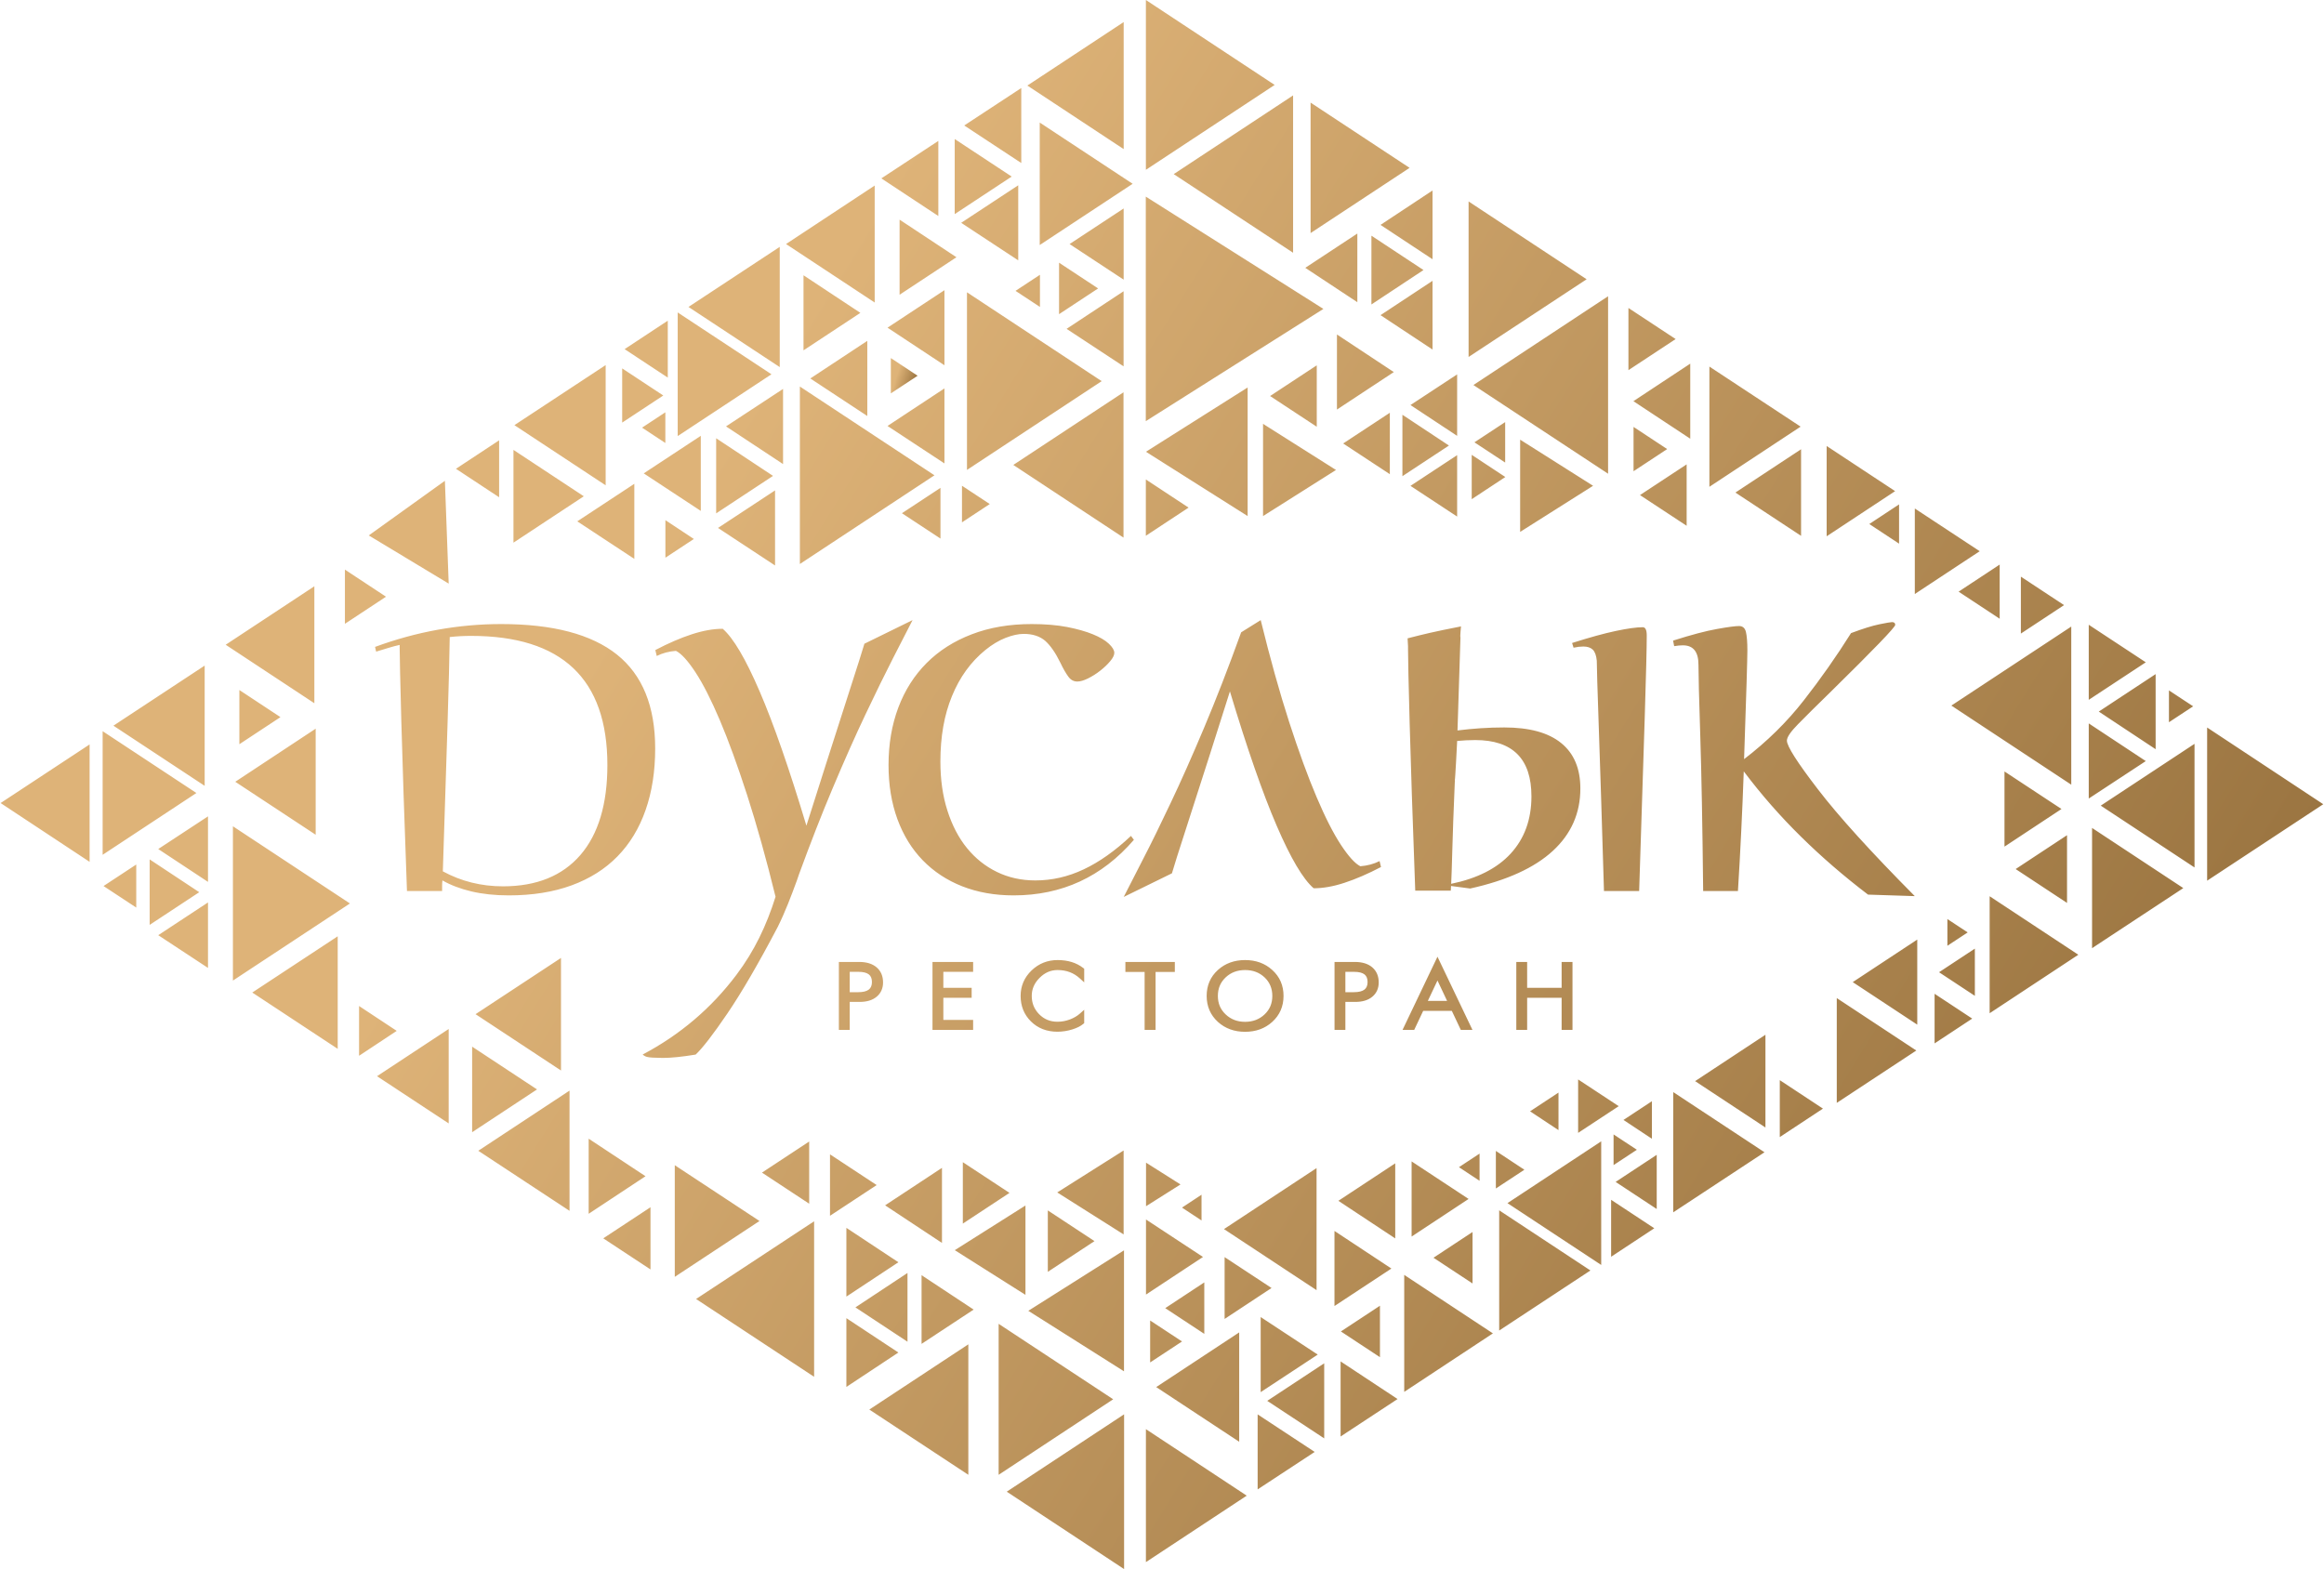 <?xml version="1.0" encoding="UTF-8"?> <svg xmlns="http://www.w3.org/2000/svg" width="2451" height="1655" viewBox="0 0 2451 1655" fill="none"><path d="M1237.86 183.648L1363.76 266.591V100.633L1237.86 183.648ZM1341.02 1358.52L1291.53 1325.96V1391.17L1341.02 1358.52ZM1758.27 473.666L1722.81 450.288V497.039L1758.27 473.666ZM1729.6 522.186L1778.82 554.572V489.794L1729.6 522.186ZM853.402 1204.02L803.617 1236.82L853.402 1269.62V1204.02ZM501.538 1069.71L591.641 1129.12V1010.4L501.538 1069.71ZM1071.02 306.784L1096.78 323.739V289.836L1071.02 306.784ZM948.743 310.866L1008.71 271.332L948.743 231.681V310.866ZM1553.01 1299.46L1511.82 1326.61L1553.01 1353.75V1299.46ZM1455.36 1377.22L1414.17 1404.36L1455.36 1431.51V1377.22ZM2125.81 916.64L2179.99 952.367V880.924L2125.81 916.64ZM295.783 756.397L252.448 727.818V784.966L295.783 756.397ZM1971.44 552.712L2002.85 531.993V573.426L1971.44 552.712ZM1208.46 565.104L1253.53 535.408L1208.46 505.714V565.104ZM1267.19 1260.14L1246.6 1273.72L1267.19 1287.29V1260.14ZM1560.42 1216.77L1538.68 1231.09L1560.42 1245.47V1216.77ZM701.771 588.24L731.759 568.488L701.771 548.643V588.24ZM608.826 549.891L668.993 589.49V510.299L608.826 549.891ZM757.245 556.852L817.406 596.445V517.259L757.245 556.852ZM931.311 1036.25C931.311 1039.3 930.765 1042.07 929.671 1044.57C928.571 1047.09 926.914 1049.3 924.722 1051.17C922.485 1053.06 919.832 1054.48 916.785 1055.41C913.81 1056.31 910.448 1056.77 906.737 1056.77H896.164V1086.31H884.717V1014.62H906.148C909.982 1014.62 913.435 1015.09 916.485 1016.01C919.616 1016.97 922.33 1018.43 924.588 1020.37C926.834 1022.31 928.528 1024.65 929.654 1027.33C930.754 1029.97 931.311 1032.95 931.311 1036.25ZM919.58 1035.78C919.58 1032.17 918.512 1029.51 916.389 1027.82C914.083 1025.99 910.427 1025.05 905.44 1025.05H896.164V1046.51H905.167C910.245 1046.51 913.975 1045.58 916.33 1043.73C918.491 1042.04 919.58 1039.38 919.58 1035.78ZM1023.63 1086.31H983.451V1014.62H1026.31V1025.05H994.899V1041.9H1024.75V1052.42H994.899V1075.79H1026.31V1086.31H1023.63ZM1236.35 1025.15H1218.72V1086.31H1207.17V1025.15H1186.89V1014.62H1239.03V1025.15H1236.35ZM1353.68 1050.44C1353.68 1055.95 1352.67 1061.02 1350.68 1065.61C1348.67 1070.23 1345.67 1074.34 1341.7 1077.92C1337.87 1081.38 1333.54 1083.99 1328.76 1085.71C1323.98 1087.43 1318.76 1088.3 1313.12 1088.3C1307.48 1088.3 1302.25 1087.44 1297.48 1085.71C1292.68 1083.98 1288.35 1081.37 1284.53 1077.92C1280.57 1074.32 1277.58 1070.22 1275.59 1065.61C1273.6 1061.02 1272.6 1055.95 1272.6 1050.44C1272.6 1044.93 1273.6 1039.87 1275.59 1035.28C1277.58 1030.68 1280.57 1026.58 1284.53 1023.02C1288.36 1019.56 1292.69 1016.95 1297.48 1015.22C1302.26 1013.49 1307.48 1012.63 1313.12 1012.63C1324.5 1012.63 1334.03 1016.09 1341.7 1023.02C1345.68 1026.6 1348.68 1030.68 1350.68 1035.27C1352.67 1039.86 1353.68 1044.92 1353.68 1050.44ZM1341.85 1050.44C1341.85 1042.53 1339.09 1036 1333.62 1030.84C1330.86 1028.28 1327.79 1026.35 1324.4 1025.08C1321 1023.8 1317.23 1023.16 1313.12 1023.16C1309.03 1023.16 1305.27 1023.8 1301.88 1025.08C1298.5 1026.36 1295.43 1028.29 1292.69 1030.84C1289.93 1033.44 1287.85 1036.38 1286.48 1039.61C1285.12 1042.85 1284.42 1046.47 1284.42 1050.44C1284.42 1054.41 1285.11 1058.01 1286.47 1061.24C1287.83 1064.45 1289.9 1067.37 1292.64 1069.96C1295.4 1072.56 1298.48 1074.52 1301.87 1075.82C1305.26 1077.12 1309.01 1077.78 1313.12 1077.78C1317.22 1077.78 1320.99 1077.12 1324.4 1075.83C1327.8 1074.53 1330.89 1072.58 1333.63 1070C1336.37 1067.42 1338.43 1064.5 1339.8 1061.27C1341.16 1058.03 1341.85 1054.42 1341.85 1050.44ZM1454.06 1036.25C1454.06 1039.3 1453.51 1042.07 1452.42 1044.57C1451.32 1047.09 1449.66 1049.3 1447.47 1051.17C1445.24 1053.06 1442.59 1054.48 1439.52 1055.41C1436.55 1056.31 1433.19 1056.77 1429.47 1056.77H1418.9V1086.31H1407.46V1014.62H1428.89C1432.72 1014.62 1436.17 1015.09 1439.22 1016.01C1442.36 1016.97 1445.07 1018.42 1447.32 1020.36C1449.57 1022.31 1451.27 1024.64 1452.4 1027.33C1453.5 1029.97 1454.06 1032.95 1454.06 1036.25ZM1442.31 1035.78C1442.31 1032.17 1441.25 1029.51 1439.13 1027.82C1436.82 1025.99 1433.17 1025.05 1428.18 1025.05H1418.9V1046.51H1427.91C1432.99 1046.51 1436.72 1045.58 1439.07 1043.73C1441.23 1042.04 1442.31 1039.38 1442.31 1035.78ZM1548.69 1086.31H1540.65L1531.15 1066.19H1500.97L1491.47 1086.31H1479.17L1516.03 1009.1L1552.93 1086.31H1548.69ZM1526.16 1055.67L1516.04 1034.19L1505.87 1055.67H1526.16ZM1655.74 1086.31H1646.96V1052.42H1610.6V1086.31H1599.17V1014.62H1610.6V1041.9H1646.96V1014.62H1658.42V1086.31H1655.74ZM1142.48 1079.97C1141.09 1081.14 1139.43 1082.21 1137.53 1083.17C1135.65 1084.11 1133.53 1084.96 1131.19 1085.7C1128.63 1086.52 1125.98 1087.15 1123.3 1087.57C1120.58 1087.99 1117.88 1088.21 1115.2 1088.21C1109.59 1088.21 1104.42 1087.3 1099.76 1085.49C1095.07 1083.67 1090.87 1080.93 1087.23 1077.3C1083.62 1073.72 1080.91 1069.67 1079.1 1065.18C1077.3 1060.69 1076.4 1055.78 1076.4 1050.44C1076.4 1045.19 1077.37 1040.32 1079.3 1035.83C1081.24 1031.34 1084.13 1027.25 1087.97 1023.56C1091.75 1019.94 1095.95 1017.2 1100.53 1015.37C1105.12 1013.55 1110.1 1012.63 1115.39 1012.63C1120.77 1012.63 1125.72 1013.32 1130.2 1014.69C1134.74 1016.09 1138.83 1018.2 1142.41 1020.98L1143.45 1021.78V1036.17L1138.95 1032.06C1135.72 1029.09 1132.14 1026.86 1128.24 1025.38C1124.33 1023.9 1120.04 1023.16 1115.39 1023.16C1111.78 1023.16 1108.4 1023.84 1105.27 1025.19C1102.12 1026.55 1099.15 1028.63 1096.38 1031.41C1093.6 1034.2 1091.52 1037.18 1090.15 1040.34C1088.8 1043.46 1088.13 1046.84 1088.13 1050.44C1088.13 1054.2 1088.76 1057.67 1090.01 1060.82C1091.28 1063.98 1093.18 1066.89 1095.71 1069.53C1098.34 1072.26 1101.3 1074.3 1104.53 1075.66C1107.77 1077.01 1111.37 1077.69 1115.29 1077.69C1117.54 1077.69 1119.76 1077.48 1121.93 1077.08C1124.13 1076.66 1126.35 1076.04 1128.54 1075.21C1130.6 1074.42 1132.5 1073.51 1134.24 1072.48C1135.97 1071.45 1137.56 1070.29 1138.99 1069.02L1143.45 1065.05V1079.15L1142.48 1079.97ZM467.039 919.052C486.354 929.573 507.543 934.86 530.494 934.86C565.872 934.86 593.084 923.804 612.097 901.842C631.068 879.851 640.575 848.141 640.575 806.912C640.575 716.086 592.644 670.708 496.826 670.708C489.399 670.708 481.956 671.077 474.315 671.929C474.038 692.155 473.259 722.757 472 763.733C470.745 804.72 469.072 856.5 467.039 919.052ZM528.568 658.236C583.084 658.236 623.754 668.96 650.655 690.407C677.546 711.915 690.982 744.927 690.982 789.486C690.982 813.578 687.599 835.246 680.838 854.495C674.108 873.745 664.22 889.991 651.239 903.251C638.226 916.598 622.103 926.747 602.885 933.819C583.657 940.871 561.598 944.415 536.552 944.415C522.011 944.415 508.976 943 497.196 940.243C485.491 937.461 475.324 933.616 466.626 928.635C466.353 930.565 466.273 932.48 466.273 934.431V939.826H429.211C426.369 862.882 424.444 803.068 423.243 760.452C422.101 717.77 421.505 692.011 421.505 683.142V680.23C417.747 681.062 413.703 682.103 409.516 683.41C405.301 684.606 401.055 685.909 396.702 687.308L395.542 682.327C439.168 666.267 483.475 658.236 528.568 658.236ZM1068.96 944.415C1049.09 944.415 1031.06 941.193 1014.88 934.86C998.695 928.495 984.803 919.342 973.195 907.417C961.634 895.536 952.738 881.063 946.459 864.029C940.239 846.998 937.087 827.948 937.087 806.912C937.087 784.784 940.561 764.574 947.413 746.284C954.319 727.99 964.244 712.391 977.247 699.351C990.202 686.353 1006.06 676.225 1024.81 669.046C1043.53 661.817 1064.61 658.236 1088.05 658.236C1102.04 658.236 1114.54 659.255 1125.34 661.319C1136.14 663.432 1145.25 665.994 1152.66 669.046C1160.03 672.075 1165.66 675.378 1169.44 678.975C1173.28 682.585 1175.2 685.812 1175.2 688.569C1175.2 691.05 1173.74 694.049 1170.79 697.485C1167.89 700.955 1164.35 704.296 1160.28 707.453C1156.24 710.682 1151.94 713.341 1147.5 715.566C1143.03 717.759 1139.27 718.847 1136.2 718.847C1132.4 718.847 1129.19 717.159 1126.7 713.667C1124.13 710.231 1121.32 705.325 1118.27 698.939C1113.13 688.435 1107.79 680.761 1102.25 675.865C1096.58 671.045 1089.06 668.601 1079.64 668.601C1074.05 668.601 1067.65 670.017 1060.53 672.789C1053.42 675.556 1046.26 679.866 1039.14 685.646C1023.85 698.103 1012.12 714.274 1003.98 734.253C995.767 754.183 991.778 777.176 991.778 803.18C991.778 822.297 994.235 839.605 999.22 855.116C1004.2 870.613 1011.04 883.782 1019.85 894.554C1028.66 905.348 1039.14 913.739 1051.36 919.674C1063.56 925.633 1077.1 928.64 1091.92 928.64C1109.47 928.64 1126.48 924.748 1142.87 916.983C1159.34 909.251 1175.98 897.481 1192.77 881.679L1195.85 885.814C1162.2 924.865 1119.92 944.415 1068.96 944.415ZM1456.46 914.49C1442.73 921.676 1429.93 927.198 1418.08 931.09C1406.24 935.01 1395.35 936.908 1385.44 936.908C1374.2 927.198 1361.21 905.214 1346.43 870.882C1331.63 836.537 1315.23 789.368 1297.13 729.245C1281.36 779.084 1268.83 818.414 1259.48 847.186C1250.19 875.979 1244.15 894.827 1241.32 903.697L1235.97 921.145L1185.13 946.051C1190.49 935.535 1197.38 922.114 1205.75 905.756C1214.22 889.439 1223.79 869.845 1234.6 846.998C1245.48 824.161 1257.17 797.77 1269.77 767.899C1282.41 737.985 1295.47 704.327 1308.98 666.949L1329.61 654.075C1339.53 694.504 1349.53 730.311 1359.58 761.459C1369.66 792.554 1379.29 818.971 1388.48 840.57C1397.63 862.173 1406.24 879.03 1414.26 891.235C1422.32 903.418 1429.1 910.887 1434.68 913.68C1442.13 913.106 1448.84 911.283 1454.97 908.242L1456.46 914.49ZM911.639 678.982L906.233 696.446C903.455 705.33 897.425 724.139 888.115 752.938C878.829 781.722 866.276 821.042 850.469 870.882C832.378 810.816 815.965 763.604 801.171 729.287C786.415 694.95 773.375 672.89 762.232 663.222C752.222 663.222 741.37 665.169 729.508 669.052C717.68 672.89 704.843 678.455 691.138 685.651L692.623 691.893C698.773 688.82 705.514 687.051 712.86 686.499C718.473 689.254 725.321 696.713 733.348 708.9C741.369 721.1 749.981 737.99 759.149 759.556C768.324 781.175 777.905 807.566 788.001 838.709C797.991 869.771 808.045 905.53 817.927 945.858C808.335 976.266 795.723 1002.9 776.645 1028.25C750.135 1063.45 717.181 1091.47 677.787 1112.26C679.067 1113.47 680.612 1114.3 682.349 1114.78C684.816 1115.45 690.345 1115.78 699.047 1115.85C707.691 1115.86 719.235 1114.7 733.67 1112.32C741.021 1105.42 752.18 1090.97 767.187 1068.89C782.162 1046.83 799.895 1016.43 820.237 977.692C828.051 961.975 834.329 945.359 840.404 928.774C841.165 926.549 841.912 924.361 842.672 922.141C854.743 889.229 866.442 859.154 877.8 832.265C890.383 802.372 902.088 775.98 912.963 753.137C923.799 730.322 933.403 710.713 941.784 694.328C950.212 678.053 957.049 664.621 962.427 654.075L911.639 678.982ZM1704.07 665.507C1716.45 662.905 1725.89 661.566 1732.55 661.566C1735.35 661.566 1736.74 664.467 1736.74 670.295C1736.74 682.75 1736.04 711.266 1734.64 755.824C1733.21 800.419 1731.26 861.744 1728.73 939.836H1691.63C1689.37 864.238 1687.52 806.392 1686.12 766.237C1684.71 726.06 1684.04 702.971 1684.04 696.863C1683.53 691.347 1682.08 687.443 1679.83 685.244C1677.53 683.04 1674.22 681.914 1669.85 681.914C1666.78 681.914 1663.34 682.323 1659.55 683.148L1658 678.193C1676.37 672.376 1691.71 668.119 1704.07 665.507ZM1839.05 813.588C1838.29 835.166 1837.39 856.425 1836.36 877.316C1835.36 898.221 1834.22 919.052 1832.91 939.836H1796.23C1795.5 870.34 1794.46 815.797 1793.19 776.205C1791.91 736.601 1791.27 711.549 1791.27 701.004C1791.27 687.443 1785.76 680.66 1774.83 680.66C1773.56 680.66 1772.19 680.751 1770.62 680.863C1769.08 681.023 1767.45 681.233 1765.67 681.523L1764.51 675.683C1783.64 669.598 1799.04 665.507 1810.78 663.436C1822.48 661.318 1830.26 660.315 1834.09 660.315C1837.9 660.315 1840.32 662.408 1841.33 666.509C1842.32 670.702 1842.87 677.213 1842.87 686.059C1842.87 694.102 1841.75 732.306 1839.39 800.709C1863.61 782.146 1884.67 761.459 1902.45 738.618C1920.33 715.764 1936.88 692.151 1952.19 667.78C1964.63 663.115 1974.66 659.979 1982.17 658.451C1989.69 656.928 1994.08 656.172 1995.35 656.172C1997.66 656.172 1998.79 657.131 1998.79 659.105C1998.79 661.566 1976.24 684.97 1931.15 729.287C1915.84 744.199 1904.26 755.689 1896.39 763.738C1888.46 771.781 1884.55 777.561 1884.55 781.175C1884.55 787.019 1895.43 804.113 1917.22 832.451C1938.98 860.876 1973.06 898.458 2019.42 945.192L1970.12 943.605C1944.64 924.19 1920.99 903.772 1899.24 882.312C1877.43 860.876 1857.37 837.931 1839.05 813.588ZM1593.16 900.404C1578.81 916.002 1557.87 926.56 1530.48 932.211C1530.9 924.103 1531.2 912.963 1531.61 898.715C1532.1 879.616 1533.02 854.962 1534.3 824.811C1534.3 824.811 1534.72 823.08 1534.3 823.127C1534.72 823.079 1536.79 781.518 1536.79 781.518C1543.18 780.933 1549.55 780.584 1555.86 780.584C1595.36 780.584 1615.13 800.398 1615.13 839.954C1615.13 864.344 1607.8 884.5 1593.16 900.404ZM1646.43 783.695C1632.94 772.747 1613.01 767.278 1586.43 767.278C1569.49 767.278 1553.15 768.452 1537.15 770.441L1540.28 672.247C1539.68 672.279 1540.84 660.707 1540.84 660.707C1510.59 666.643 1503.48 668.472 1484.5 673.287L1484.97 681.523V684.836C1484.97 694.542 1485.54 720.585 1486.69 762.896C1487.84 805.277 1489.81 864.12 1492.58 939.439H1530.07C1530.15 938.013 1530.24 936.216 1530.35 934.496L1550.54 937.166C1589.26 928.603 1618.28 915.333 1637.67 897.487C1657.06 879.642 1666.72 857.728 1666.72 831.679C1666.72 810.639 1659.99 794.644 1646.43 783.695ZM924.577 1249.96L875.36 1217.57V1282.35L924.577 1249.96ZM1154.3 1309.08L1105.08 1276.69V1341.47L1154.3 1309.08ZM1742.17 1161.52L1712.19 1181.27L1742.17 1201.11V1161.52ZM1245.01 1249.3L1208.66 1226.31V1272.27L1245.01 1249.3ZM1115.01 1257.73L1185.02 1302V1213.48L1115.01 1257.73ZM1006.96 1318.63L1081.5 1365.76V1271.52L1006.96 1318.63ZM418.396 1087.32L378.69 1061.1V1113.59L418.396 1087.32ZM266.067 1046.88L356.17 1106.28V987.562L266.067 1046.88ZM397.629 1135.13L473.206 1184.93V1085.33L397.629 1135.13ZM2075.22 983.466L2053.81 969.375V997.558L2075.22 983.466ZM2045.01 1025.47L2082.78 1050.37V1000.57L2045.01 1025.47ZM1953.98 1035.89L2022.03 1080.75V991.022L1953.98 1035.89ZM2021.02 1108.05L1937.15 1052.74V1163.26L2021.02 1108.05ZM2079.99 1074.37L2040.31 1048.2V1100.53L2079.99 1074.37ZM1680.14 512.385L1603.22 463.741V561.007L1680.14 512.385ZM1726.31 1212.72L1701.75 1196.55V1228.89L1726.31 1212.72ZM1270.11 1352.62L1228.92 1379.77L1270.11 1406.91V1352.62ZM1246.62 1414.92L1213 1392.81V1437.05L1246.62 1414.92ZM1306.91 1405.36L1219.39 1463.03L1306.91 1520.7V1405.36ZM1064.66 1258.2L1015.45 1225.82V1290.6L1064.66 1258.2ZM993.446 1231.8L933.477 1271.33L993.446 1310.99V1231.8ZM1703.92 1246.63L1747.26 1275.21V1218.06L1703.92 1246.63ZM566.36 1149.08L497.935 1194.2V1103.97L566.36 1149.08ZM504.428 1213.78L600.655 1150.33V1277.14L504.428 1213.78ZM1787.74 1140.33L1861.92 1189.24V1091.42L1787.74 1140.33ZM1860.92 1215.36L1764.69 1151.9V1278.71L1860.92 1215.36ZM1922.57 1169.32L1877.05 1139.3V1199.34L1922.57 1169.32ZM1471.48 1227.03L1411.51 1266.57L1471.48 1306.22V1227.03ZM1643.66 1152.41L1613.68 1172.17L1643.66 1192V1152.41ZM1268.73 1325.8L1208.62 1286.27V1365.45L1268.73 1325.8ZM1467.43 1338.01L1407.4 1298.35V1377.54L1467.43 1338.01ZM1548.85 1264.6L1488.75 1225V1304.27L1548.85 1264.6ZM1574.48 1406.39L1480.96 1344.7V1468.08L1574.48 1406.39ZM1707.18 1166.74L1664.37 1138.56V1194.92L1707.18 1166.74ZM1607.68 1233.8L1577.61 1213.94V1253.56L1607.68 1233.8ZM1388.51 1232.05L1290.87 1296.4L1388.51 1360.8V1232.05ZM1589.84 1269.02L1688.71 1334.22V1203.83L1589.84 1269.02ZM1677.34 1340.04L1581.11 1276.58V1403.4L1677.34 1340.04ZM1744.7 1295.53L1699.17 1265.51V1325.55L1744.7 1295.53ZM686.033 1273.35L636.242 1306.15L686.033 1338.95V1273.35ZM1396.57 1437.95L1336.48 1477.55L1396.57 1517.14V1437.95ZM957.082 1342.67L902.169 1378.97L957.082 1415.19V1342.67ZM680.783 1240.64L620.838 1201.04V1280.24L680.783 1240.64ZM1386.54 1531.43L1326.37 1491.84V1570.94L1386.54 1531.43ZM1389.74 1428.77L1329.57 1389.17V1468.36L1389.74 1428.77ZM1473.94 1475.64L1413.86 1435.96V1515.15L1473.94 1475.64ZM1026.85 1381.3L971.933 1345.02V1417.46L1026.85 1381.3ZM947.488 1426.58L892.636 1390.35V1462.87L947.488 1426.58ZM947.488 1331.37L892.636 1295.09V1367.59L947.488 1331.37ZM1084.51 1382.59L1185.42 1446.4V1318.8L1084.51 1382.59ZM734.114 1370.11L858.603 1452.19V1288.16L734.114 1370.11ZM916.829 1486.74L1021.25 1555.55V1417.94L916.829 1486.74ZM1061.76 1573.36L1185.52 1655V1491.77L1061.76 1573.36ZM800.994 1287.86L711.652 1229.01V1346.76L800.994 1287.86ZM1314.86 1577.56L1208.53 1507.42V1647.65L1314.86 1577.56ZM1174.02 1475.9L1053.21 1396.32V1555.56L1174.02 1475.9ZM677.138 451.06L701.707 467.232V434.893L677.138 451.06ZM1116.93 331.375L1158.12 304.228L1116.93 277.085V331.375ZM1128.02 257.429L1185.05 294.957V219.893L1128.02 257.429ZM1096.55 258.426L1194.54 193.851L1096.55 129.277V258.426ZM1339.5 417.714L1388.72 450.1V385.322L1339.5 417.714ZM1555 466.54L1587.42 487.875V445.204L1555 466.54ZM1587.59 503.135L1552.14 479.756V526.513L1587.59 503.135ZM1479.05 502.256L1528.11 469.934L1479.05 437.472V502.256ZM1416.57 467.757L1465.79 500.143V435.365L1416.57 467.757ZM1487.55 427.22L1536.76 459.729V394.894L1487.55 427.22ZM1487.55 512.46L1536.76 544.851V480.067L1487.55 512.46ZM1410.01 431.982L1469.98 392.448L1410.01 352.796V431.982ZM699.53 417.155L656.188 388.576V445.724L699.53 417.155ZM2065.63 624.06L2108.96 595.485V652.632L2065.63 624.06ZM2087.89 581.399L2019.45 626.531V536.342L2087.89 581.399ZM2176.84 638.246L2131.31 668.268V608.224L2176.84 638.246ZM1830.23 519.526L1899.49 473.853V565.19L1830.23 519.526ZM1899.02 450.003L1802.8 513.462V386.647L1899.02 450.003ZM1998.69 518.03L1926.48 565.65V470.417L1998.69 518.03ZM407.104 629.383L363.762 600.804V657.952L407.104 629.383ZM388.92 564.749L473.217 615.577L469.205 507.129L388.92 564.749ZM615.711 523.458L541.528 474.545V572.364L615.711 523.458ZM542.525 448.426L638.762 511.886V385.07L542.525 448.426ZM480.874 494.459L526.402 524.486V464.437L480.874 494.459ZM1409 495.704L1332.07 447.059V544.326L1409 495.704ZM1208.56 476.498L1315.82 544.32V408.7L1208.56 476.498ZM2450.22 848.253L2327.75 767.352V928.914L2450.22 848.253ZM2273.43 711.029L2213.47 750.543L2273.43 790.22V711.029ZM2174.14 853.299L2114.03 813.706V892.978L2174.14 853.299ZM2191.9 1007.02L2098.38 945.327V1068.71L2191.9 1007.02ZM2313 744.993L2287.48 728.199V761.787L2313 744.993ZM2263.05 802.752L2202.89 763.014V842.269L2263.05 802.752ZM2263.05 698.564L2202.89 658.965V738.156L2263.05 698.564ZM2057.99 744.225L2184.45 827.648V660.874L2057.99 744.225ZM2215.56 849.749L2314.44 914.946V784.565L2215.56 849.749ZM2302.62 936.726L2206.39 873.273V1000.08L2302.62 936.726ZM0.634 847.015L94.5 909.025V785.197L0.634 847.015ZM157.836 975.514L210.132 941.053L157.836 906.452V975.514ZM248.116 824.576L332.931 880.452V768.585L248.116 824.576ZM238.019 680.058L331.537 741.749V618.37L238.019 680.058ZM109.187 934.56L143.691 957.267V911.856L109.187 934.56ZM166.892 895.524L219.359 930.179V861.062L166.892 895.524ZM166.892 986.388L219.359 1020.92V951.857L166.892 986.388ZM369.054 952.936L245.649 871.529V1034.27L369.054 952.936ZM207.123 836.431L108.248 771.228V901.615L207.123 836.431ZM119.627 765.411L215.858 828.864V702.049L119.627 765.411ZM1014.55 550.943L1043.85 531.64L1014.55 512.336V550.943ZM847.418 369.531L907.392 329.998L847.418 290.346V369.531ZM755.299 541.462L815.262 501.95L755.299 462.272V541.462ZM1124.87 346.855L1184.98 386.389V307.204L1124.87 346.855ZM936.025 345.611L996.053 385.263V306.078L936.025 345.611ZM936.025 449.285L996.053 488.793V409.686L936.025 449.285ZM854.597 399.194L914.705 438.786V359.515L854.597 399.194ZM828.973 257.396L922.492 319.086V195.707L828.973 257.396ZM678.917 499.29L739.085 538.885V459.693L678.917 499.29ZM765.686 449.74L825.847 489.478V410.228L765.686 449.74ZM951.225 541.318L991.859 568.063V514.583L951.225 541.318ZM985.526 501.323L843.584 407.693V594.873L985.526 501.323ZM1019.82 495.655L1161.89 402.025L1019.82 308.308V495.655ZM813.61 394.765L714.736 329.568V459.949L813.61 394.765ZM726.114 323.745L822.345 387.199V260.387L726.114 323.745ZM658.757 368.255L704.285 398.277V338.233L658.757 368.255ZM1068.68 490.391L1184.9 567.049V413.779L1068.68 490.391ZM1717.42 390.432L1767.21 357.633L1717.42 324.839V390.432ZM1006.88 225.83L1066.97 186.232L1006.88 146.639V225.83ZM1446.37 321.117L1501.28 284.822L1446.37 248.597V321.117ZM1722.66 423.146L1782.62 462.738V383.553L1722.66 423.146ZM1016.92 132.349L1077.08 171.947V92.843L1016.92 132.349ZM1013.71 235.02L1073.88 274.613V195.427L1013.71 235.02ZM929.51 188.147L989.597 227.824V148.634L929.51 188.147ZM1376.61 282.485L1431.52 318.758V246.319L1376.61 282.485ZM1455.96 237.207L1510.82 273.434V200.914L1455.96 237.207ZM1455.96 332.41L1510.82 368.689V296.19L1455.96 332.41ZM1395.72 325.825L1208.41 207.385V444.213L1395.72 325.825ZM1673.33 294.559L1548.84 212.479V376.507L1673.33 294.559ZM1486.62 177.042L1382.2 108.231V245.841L1486.62 177.042ZM1344.32 89.583L1208.51 -0V179.112L1344.32 89.583ZM1553.94 406.104L1695.96 499.656V312.474L1553.94 406.104ZM1083.49 90.242L1185.08 157.261V23.276L1083.49 90.242Z" fill="url(#paint0_linear_1802_4)"></path><path d="M967.754 396.321L939.528 377.676V414.91L967.754 396.321Z" fill="url(#paint1_linear_1802_4)"></path><defs><linearGradient id="paint0_linear_1802_4" x1="845.5" y1="335" x2="2771.5" y2="1533.5" gradientUnits="userSpaceOnUse"><stop stop-color="#DEB378"></stop><stop offset="1" stop-color="#815D2C"></stop></linearGradient><linearGradient id="paint1_linear_1802_4" x1="949.263" y1="385.213" x2="977.211" y2="394.12" gradientUnits="userSpaceOnUse"><stop stop-color="#DEB378"></stop><stop offset="1" stop-color="#815D2C"></stop></linearGradient></defs></svg> 